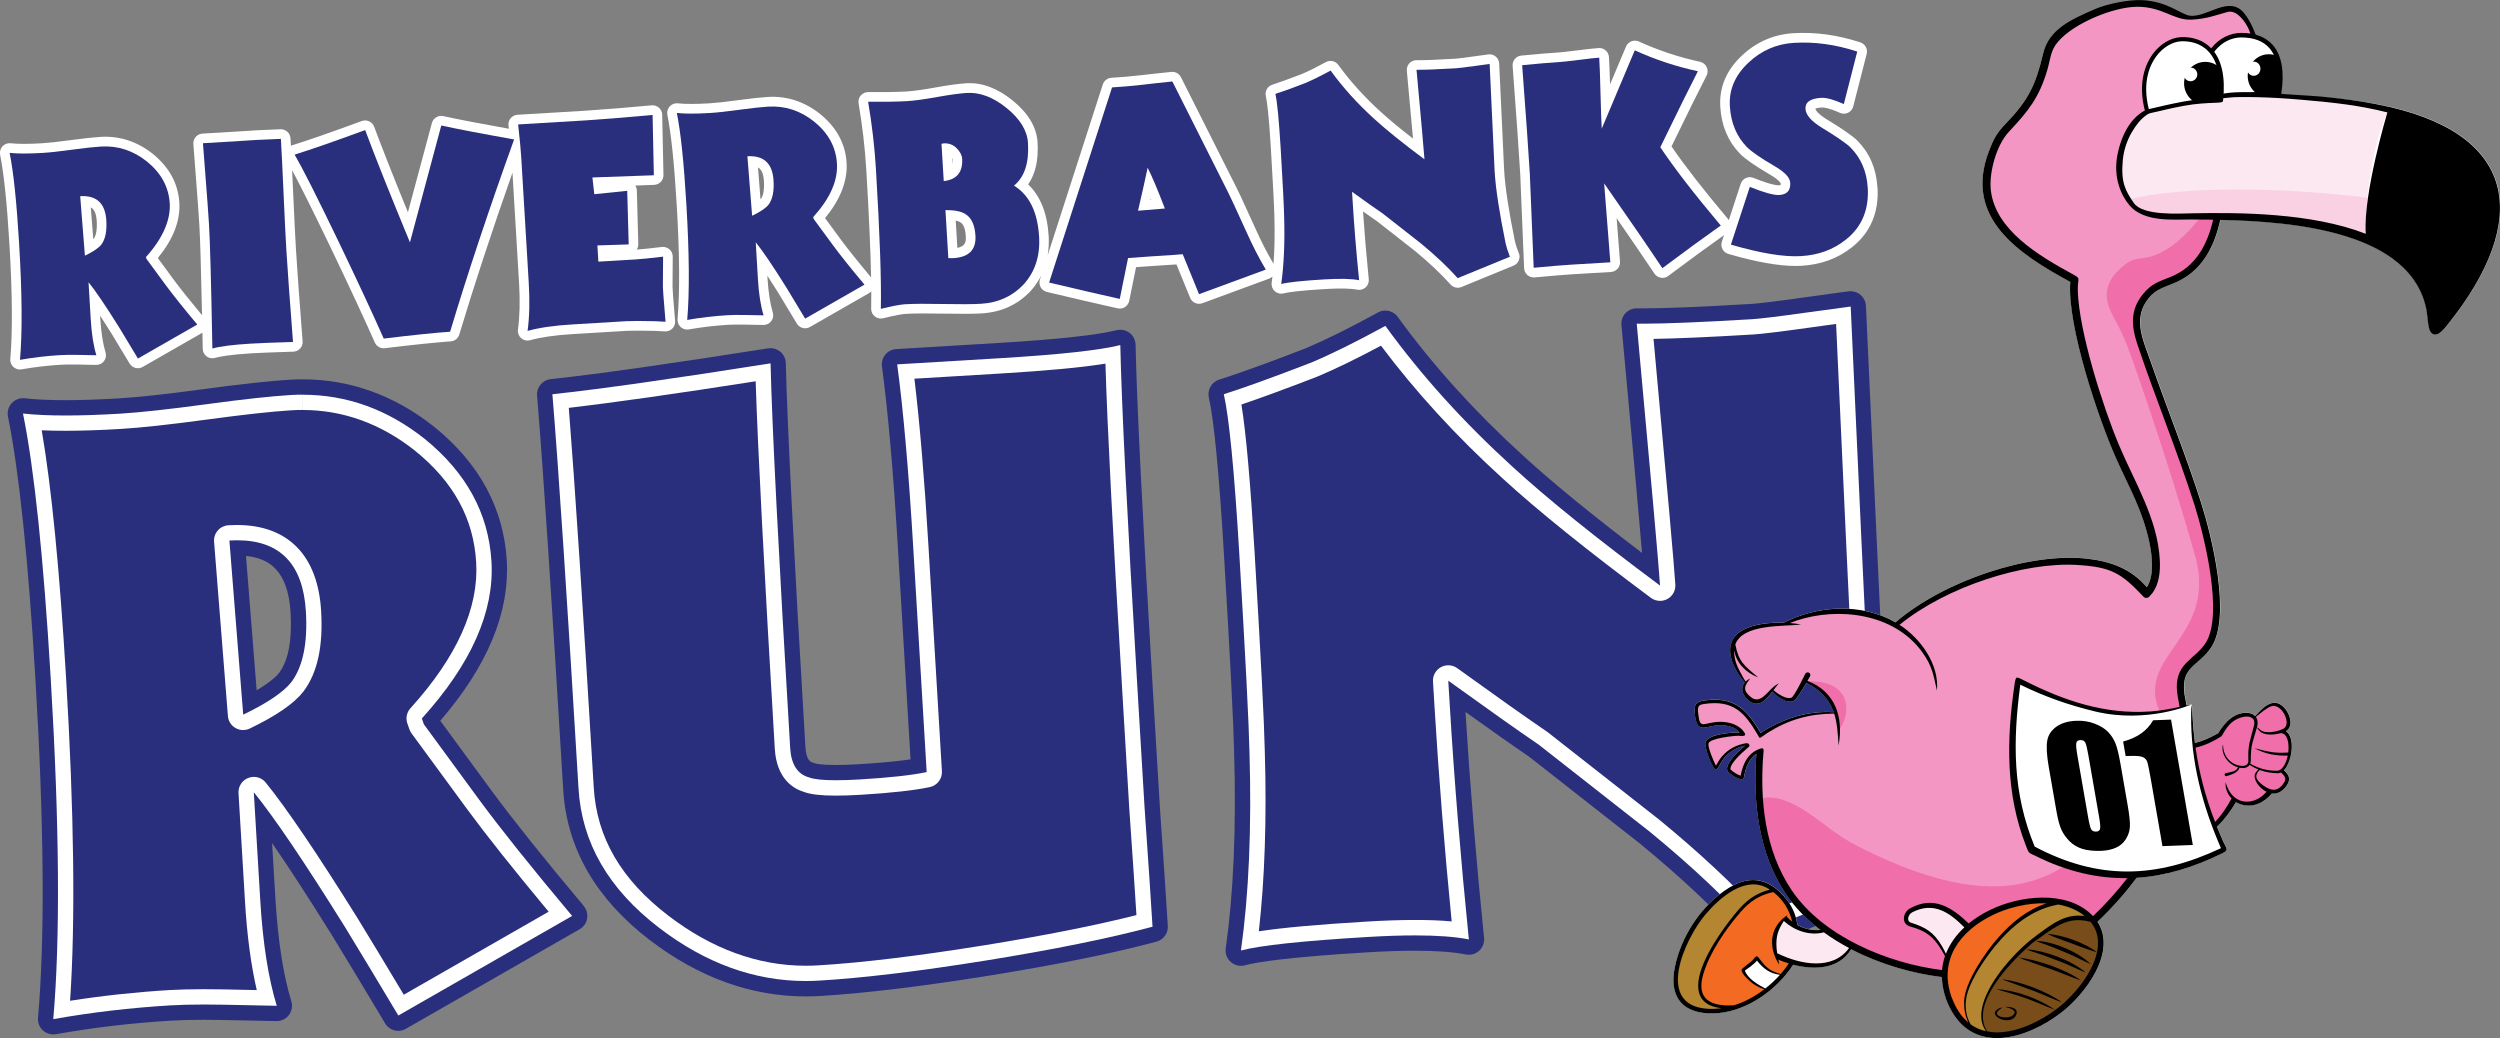 <?xml version="1.0" encoding="UTF-8"?><svg id="a" xmlns="http://www.w3.org/2000/svg" xmlns:xlink="http://www.w3.org/1999/xlink" viewBox="0 0 647.77 268.97"><rect x="0" y="0" width="647.77" height="268.97" fill="#808080" stroke="none"/><defs><clipPath id="b"><path d="M590.4,24.23c-.04.25-4.85,0-10.08,0s-8.6.93-8.62.85c-2.68-11.58,3.79-15.97,9.02-15.97s11.57,2.52,9.68,15.12Z" style="fill:none;"/></clipPath><clipPath id="c"><path d="M575.53,25.93c-.03.25-4.25.3-9.67.93s-9.46,2.13-9.48,2.05c-3.2-11.57,3.49-18.52,8.77-18.75s11.74,2.98,10.38,15.77Z" style="fill:none;"/></clipPath></defs><path d="M151.28,234.77c-10.34-12.33-18.37-22.37-23.87-29.84l-13.33-18.18c12.23-14.17,18.03-28.13,17.23-41.53-.81-13.53-7.13-25.18-18.78-34.61-10.31-8.18-21.78-12.32-34.12-12.32h0c-1.12,0-2.27.03-3.41.1-5.12.31-12.62,1.13-22.28,2.44-9.46,1.28-16.83,2.09-21.9,2.39-5.18.31-9.84.47-13.85.47s-7.67-.16-10.57-.49c-.15-.02-.29-.02-.44-.02-1.11,0-2.17.46-2.93,1.29-.86.94-1.21,2.22-.96,3.47,2.86,14.11,5.26,37,7.11,68.04,2.25,37.61,2.48,67.13.67,87.74-.11,1.23.36,2.44,1.27,3.27.74.67,1.7,1.04,2.68,1.04.23,0,.46-.02.69-.06,9.73-1.73,19.79-2.91,29.92-3.52,2.32-.14,5.16-.21,8.44-.21,1.59,0,3.31.02,5.11.05,7.02.16,11.67.24,13.68.28.02,0,.04,0,.06,0,1.25,0,2.42-.59,3.17-1.58.76-1.01.99-2.33.62-3.54-2.09-6.85-3.47-15.71-4.11-26.34l-.88-14.67c4.26,6.18,9.39,14.08,15.36,23.64,3.99,6.52,8.55,14.08,13.92,23.08.74,1.24,2.06,1.94,3.41,1.94.67,0,1.35-.17,1.97-.53l45.03-25.8c1.02-.58,1.73-1.59,1.93-2.75s-.11-2.35-.87-3.25ZM72.35,174.32c-.81,1.03-2.47,2.54-5.85,4.53l-2.76-34.79c5.41.51,10.87,3.23,11.55,14.62.43,7.16-.56,12.42-2.94,15.63Z" style="fill:#292f7c;"/><path d="M300.51,208.72l-1.44-24.01-.42-7.1c-2.65-44.23-4.09-73.11-4.41-88.29-.03-1.21-.6-2.34-1.56-3.07-.7-.53-1.55-.81-2.41-.81-.32,0-.65.04-.97.12-5.12,1.28-15.39,2.39-30.54,3.3l-12.82.77-13.72.82c-1.1.07-2.13.59-2.83,1.44-.7.85-1.02,1.96-.87,3.05,1.57,11.71,2.96,27.52,4.13,47l3.28,54.82c-3.43.5-7.9.92-13.34,1.25-2.29.14-4.32.21-6.04.21-4.1,0-5.33-.4-5.53-.48-.12-.05-.24-.09-.36-.12-.53-.15-1.76-.5-1.97-4.05-3-50.08-4.7-83.56-5.08-99.49-.03-1.14-.55-2.22-1.43-2.95-.72-.6-1.62-.92-2.54-.92-.21,0-.41.02-.62.05-25.11,3.97-44.06,6.66-56.33,7.98-2.14.23-3.71,2.13-3.53,4.27,1.58,18.99,3.85,53.34,6.77,102.08.91,15.18,8.45,28.3,22.42,38.98,12.67,9.7,26.27,14.61,40.44,14.61,1.24,0,2.5-.04,3.75-.11,11.48-.69,26.17-2.46,43.66-5.26,17.61-2.84,32.23-5.81,43.46-8.82,1.82-.49,3.05-2.19,2.93-4.07-.33-5.54-1.03-16.03-2.08-31.17Z" style="fill:#292f7c;"/><path d="M498.55,224.14c-1.47-3.76-2.5-6.96-3.06-9.52-4.7-22.98-7.48-41.18-8.25-54.09-.09-1.51-1.44-30.52-3.76-81.28-.05-1.06-.52-2.06-1.31-2.77-.73-.66-1.68-1.02-2.65-1.02-.08,0-.16,0-.24,0-.36.02-.97.1-8.09,1.09l-3.69.51c-8.89,1.25-12.41,1.61-13.79,1.69-12.75.76-22.1,1.15-27.8,1.15-.63,0-1.21,0-1.76-.01-.02,0-.05,0-.07,0-1.1,0-2.16.46-2.91,1.27-.77.83-1.15,1.94-1.04,3.06,2.67,28.89,4.43,48.43,5.34,59.05-12.89-9.79-23.24-18.25-30.82-25.2-12.52-11.39-23.44-23.48-32.48-35.96-.77-1.06-1.98-1.64-3.22-1.64-.65,0-1.3.16-1.9.49-7.38,4.04-13.71,7.17-18.82,9.32-9.74,3.76-17.26,6.48-22.33,8.08-1.97.62-3.13,2.65-2.68,4.67,1.34,5.88,2.65,19.5,3.91,40.5,1.63,27.18,2.49,44,2.64,51.42.58,19.38-.15,36.46-2.17,50.79-.19,1.32.3,2.64,1.3,3.52.73.65,1.67,1,2.63,1,.34,0,.69-.04,1.03-.14,3.2-.86,11.36-2.14,32.02-3.38,4.46-.27,8.53-.4,12.07-.4,5.52,0,9.95.33,13.15.97.26.05.52.08.78.08.98,0,1.93-.36,2.67-1.03.93-.85,1.41-2.09,1.28-3.34-2.05-20.21-3.67-39.89-4.81-58.54,7.02,5.03,12.5,8.88,16.63,11.7,5.13,4.02,10.27,8.06,15.44,12.11l13.29,10.42c10.71,8.8,19.89,17.47,27.29,25.76.77.86,1.85,1.33,2.96,1.33.51,0,1.02-.1,1.51-.3,18.73-7.7,31.87-13.1,39.52-16.21,2.01-.82,2.99-3.1,2.2-5.12Z" style="fill:#292f7c;"/><path d="M78.4,102.26v3.97c10.51,0,20.32,3.56,29.13,10.55,9.99,8.08,15.17,17.54,15.85,28.92.71,11.84-5.02,24.56-17.02,37.8-.98,1.08-1.29,2.6-.8,3.98l.53,1.51c.13.37.31.72.54,1.03l14.39,19.62c5.04,6.85,12.14,15.78,21.14,26.59l-37.54,21.51c-4.53-7.58-8.47-14.1-12-19.87-10.46-16.76-18.46-28.57-23.78-35.11-.77-.95-1.91-1.46-3.08-1.46-.48,0-.97.09-1.44.27-1.61.63-2.62,2.22-2.52,3.93l1.68,28.08c.52,8.77,1.55,16.46,3.05,22.96-2.24-.04-5.05-.1-8.41-.18-1.85-.03-3.61-.05-5.25-.05-3.44,0-6.43.08-8.91.22-8.7.52-17.35,1.45-25.8,2.78,1.4-20.64,1.05-48.79-1.05-83.81-1.67-27.93-3.79-49.41-6.3-64.01,1.91.09,3.97.13,6.16.13,4.17,0,8.99-.16,14.32-.48,5.26-.31,12.83-1.14,22.49-2.45,9.46-1.28,16.76-2.08,21.68-2.38.98-.06,1.97-.09,2.93-.09v-3.97M63.02,189.15c.59,0,1.18-.13,1.72-.39,6.9-3.33,11.44-6.46,13.88-9.58.02-.02.04-.05.05-.07,3.6-4.82,5.09-11.66,4.53-20.89-.86-14.31-8.6-22.19-21.81-22.19-.71,0-1.45.02-2.2.07-1.06.06-2.06.55-2.76,1.36-.7.8-1.05,1.86-.96,2.92l3.58,45.13c.1,1.31.84,2.48,1.98,3.13.61.35,1.29.53,1.98.53M78.4,102.26c-1.05,0-2.11.03-3.17.1-4.97.3-12.29,1.09-21.98,2.41-9.68,1.31-17.08,2.11-22.19,2.42-5.26.31-9.95.47-14.09.47s-7.94-.17-11.01-.51c2.91,14.34,5.31,37.21,7.18,68.59,2.27,37.97,2.49,67.42.66,88.33,9.87-1.75,20-2.95,30.38-3.57,2.38-.14,5.27-.22,8.68-.22,1.61,0,3.34.02,5.18.05,7.2.16,11.76.25,13.67.28-2.19-7.2-3.62-16.28-4.27-27.26l-1.68-28.08c5.24,6.44,13.07,18.01,23.49,34.71,4.24,6.93,8.89,14.66,13.96,23.15l45.03-25.8c-10.43-12.44-18.44-22.45-24.03-30.04l-14.38-19.61-.53-1.51c12.8-14.13,18.82-27.69,18.04-40.7-.74-12.42-6.52-23.02-17.31-31.76-9.6-7.62-20.14-11.43-31.62-11.43h0ZM63.02,185.18l-3.58-45.13c.67-.04,1.33-.06,1.97-.06,11.16,0,17.11,6.15,17.85,18.45.49,8.19-.77,14.29-3.75,18.28-2.05,2.61-6.21,5.42-12.48,8.45h0Z" style="fill:#fff;"/><path d="M286.43,94.21c.48,16.2,1.9,43.75,4.3,83.87l.29,4.91,1.57,26.28c.87,12.54,1.5,21.87,1.87,27.84-10.52,2.66-23.8,5.3-39.53,7.84-17.23,2.77-31.66,4.51-42.88,5.18-1.09.07-2.19.1-3.27.1-12.38,0-24.36-4.37-35.61-12.98-12.22-9.35-18.54-20.19-19.32-33.15-2.73-45.68-4.91-78.75-6.47-98.42,11.54-1.35,27.79-3.66,48.42-6.89.55,17.4,2.22,49.39,4.96,95.25.47,7.81,4.86,10.34,7.56,11.16,1.78.65,4.4.95,8.23.95,1.87,0,4.06-.07,6.51-.22,7.82-.47,13.83-1.14,17.86-1.99,1.92-.41,3.26-2.16,3.14-4.12l-3.49-58.35c-1.04-17.43-2.27-31.98-3.64-43.35l9.48-.57,12.82-.77c12.13-.73,21.1-1.57,27.19-2.56M290.28,89.41c-5.35,1.34-15.78,2.48-31.27,3.41-13.74.82-22.6,1.35-26.54,1.59,1.58,11.78,2.97,27.55,4.15,47.29l3.49,58.35c-3.78.8-9.53,1.45-17.28,1.91-2.39.14-4.48.21-6.27.21-3.37,0-5.7-.25-6.97-.75-2.98-.84-4.6-3.4-4.85-7.63-3.02-50.46-4.71-83.66-5.08-99.64-25.3,4-44.14,6.67-56.53,8,1.57,18.98,3.84,53.05,6.77,102.17.84,14.05,7.79,26.06,20.87,36.07,12.02,9.2,24.69,13.8,38.02,13.8,1.17,0,2.34-.04,3.51-.11,11.41-.68,25.83-2.42,43.27-5.22,17.44-2.82,31.79-5.72,43.06-8.74-.33-5.57-1.02-15.94-2.08-31.13-.81-13.6-1.44-23.99-1.86-31.15-2.62-43.71-4.09-73.2-4.41-88.44h0Z" style="fill:#fff;"/><path d="M475.75,83.94c2.22,48.61,3.48,75.53,3.57,77.06.79,13.29,3.62,31.87,8.4,55.23,0,.02,0,.04.01.06.45,2.06,1.15,4.42,2.07,7.06-7.48,3.05-18.6,7.62-33.41,13.71-7.32-7.96-16.16-16.21-26.32-24.55-.02-.02-.05-.04-.07-.06l-13.28-10.42c-5.22-4.09-10.41-8.16-15.58-12.22-.07-.05-.14-.11-.21-.16-5.33-3.63-12.96-9.03-23.35-16.52-.69-.5-1.5-.75-2.32-.75-.66,0-1.31.16-1.91.49-1.34.74-2.14,2.18-2.05,3.71l.37,6.14c1.07,17.86,2.57,36.69,4.47,56.03-2.74-.26-5.88-.38-9.48-.38-3.7,0-7.92.14-12.55.42-12.58.75-21.81,1.58-27.94,2.52,1.54-13.56,2.06-29.2,1.55-46.55-.15-7.52-1.02-24.45-2.65-51.73-1.1-18.3-2.22-30.89-3.41-38.22,4.98-1.68,11.52-4.08,19.5-7.16.03-.01.07-.03.1-.04,4.64-1.94,10.2-4.64,16.56-8.04,8.94,11.92,19.51,23.47,31.47,34.35,9.11,8.36,22.06,18.78,38.47,30.99.7.52,1.53.78,2.37.78.65,0,1.3-.16,1.89-.48,1.36-.73,2.17-2.19,2.07-3.73-.27-4.51-2.12-25.35-5.65-63.67,5.92-.09,14.56-.47,25.75-1.14,2.22-.13,7.07-.72,14.4-1.75l3.71-.51c1.27-.18,2.44-.34,3.46-.48M479.51,79.43c-.29.02-4.12.55-11.47,1.56-7.35,1.03-12.05,1.6-14.09,1.72-12.89.77-22.23,1.16-28.04,1.16-.65,0-1.26,0-1.82-.01,3.74,40.57,5.76,63.19,6.04,67.87-16.43-12.22-29.16-22.47-38.16-30.73-12.73-11.58-23.73-23.75-33.01-36.56-7.53,4.12-13.95,7.3-19.24,9.52-9.89,3.82-17.43,6.54-22.62,8.18,1.38,6.08,2.72,19.79,4,41.14,1.61,26.92,2.49,44.1,2.65,51.58.58,19.63-.15,36.77-2.21,51.42,4.91-1.31,15.85-2.49,32.81-3.5,4.56-.27,8.67-.41,12.31-.41,5.81,0,10.46.35,13.93,1.04-2.14-21.15-3.8-41.46-4.96-60.9l-.37-6.14c10.12,7.29,17.93,12.83,23.44,16.58,9.55,7.49,19.17,15.03,28.87,22.64,10.96,9,20.21,17.74,27.77,26.21,18.76-7.71,31.93-13.12,39.53-16.21-1.57-4.01-2.65-7.4-3.25-10.14-4.77-23.31-7.55-41.54-8.33-54.68-.09-1.46-1.35-28.58-3.76-81.33h0Z" style="fill:#fff;"/><path d="M174.38,76.33l-.12-2.02.05-7.82c0-.72-.3-1.41-.84-1.88s-1.26-.71-1.97-.62c-2.76.34-4.95.57-6.51.68.26-.41.41-.9.4-1.42l-.38-13.89c-.01-.46-.15-.9-.4-1.28l4.89-.18c1.37-.05,2.44-1.19,2.41-2.55l-.33-15.63c-.01-.7-.32-1.35-.84-1.81-.52-.46-1.21-.68-1.9-.62-5.62.53-11.42,1.01-17.21,1.4l-17.54,1.05c-.68.04-1.32.36-1.76.88-.44.52-.65,1.21-.57,1.89.03.29.06.57.09.85-7.39-1.32-13.12-2.42-16.99-3.27-1.31-.29-2.6.5-2.95,1.79-2.51,9.3-4.58,17.01-6.21,23.12-3.8-9.29-6.73-16.73-8.75-22.16-.48-1.29-1.91-1.95-3.21-1.48-7.98,2.94-14.09,5.06-18.15,6.32-.07.02-.14.06-.21.09-.04-.69-.07-1.34-.11-1.93-.08-1.36-1.23-2.38-2.59-2.35-4.86.19-8.39.37-10.44.54l-9.79.59c-.66.04-1.28.34-1.72.84s-.67,1.15-.63,1.81c.06.95.41,5.52.7,9.19.42,5.31.71,9.33.86,11.94.2,3.42.44,11.24.69,23.27-3.19-3.82-5.69-6.96-7.43-9.32l-4.03-5.49c3.98-4.84,5.85-9.65,5.58-14.31-.3-4.96-2.6-9.21-6.86-12.67-4.06-3.22-8.64-4.72-13.6-4.41-1.78.11-4.37.39-7.7.84-3.22.44-5.71.71-7.4.81-3.52.21-6.26.21-8.15,0-.8-.09-1.58.21-2.12.8-.54.59-.76,1.4-.61,2.18.97,4.77,1.78,12.54,2.41,23.1.77,12.8.84,22.83.23,29.82-.07.77.23,1.54.8,2.06.46.42,1.07.66,1.69.66.15,0,.29-.01.44-.04,3.28-.58,6.68-.98,10.1-1.19,1.16-.07,2.69-.08,4.53-.05,2.47.06,4.03.08,4.69.09.83.02,1.56-.36,2.04-1,.48-.64.63-1.47.39-2.23-.69-2.25-1.14-5.19-1.36-8.74l-.05-.8c.88,1.36,1.84,2.87,2.88,4.52,1.44,2.36,3.03,5,4.76,7.89.7,1.17,2.21,1.57,3.39.89l15.39-8.82s.06-.04.09-.06c.03,1.35.05,2.74.08,4.18.01.78.39,1.51,1.02,1.97.43.32.95.48,1.48.48.24,0,.48-.03.71-.1,1.19-.35,3.78-.84,9.37-1.18,2.26-.13,5.92-.28,10.88-.43.68-.02,1.33-.32,1.79-.83.46-.51.69-1.18.63-1.86-.85-10.96-1.44-19.01-1.73-23.93-.19-3.24-.43-8.06-.71-14.33-.1-2.22-.19-4.24-.28-6.08,2.15,4.01,5.37,10.48,9.64,19.33,4.87,10.15,8.84,18.67,11.8,25.33.4.91,1.31,1.49,2.28,1.49.1,0,.2,0,.3-.02,7.35-.89,13.09-1.48,17.08-1.77,1.04-.07,1.92-.78,2.22-1.77,3.8-12.65,8.43-26.73,13.78-41.93l1.71,28.63c.27,4.57.18,8.62-.29,12.02-.11.83.2,1.67.83,2.22.46.4,1.05.62,1.64.62.22,0,.45-.03.67-.09,2.82-.78,6.56-1.32,11.12-1.59l14.02-.84c1.11-.07,3.52-.06,7.1.01l2.72.14c.73.04,1.42-.24,1.92-.76.5-.52.76-1.23.7-1.94l-.56-6.84ZM24.3,61.83s-.07.09-.13.15l-.65-8.26c.89.51,1.42,1.56,1.54,3.55.16,2.71-.34,4-.75,4.56Z" style="fill:#fff;"/><path d="M393.53,65.62c-.48-1.23-.82-2.27-.99-3.06-1.6-7.81-2.54-13.98-2.8-18.34-.03-.49-.48-10.18-1.29-27.76-.03-.67-.33-1.3-.82-1.74-.5-.45-1.15-.68-1.82-.64-.16,0-.18.01-2.69.36l-1.43.2c-3.16.44-4.25.55-4.62.57-4.81.29-8.19.42-10.01.38-.71,0-1.39.28-1.88.8-.48.52-.72,1.22-.66,1.93.73,7.88,1.26,13.71,1.6,17.59-3.44-2.66-6.25-5-8.41-6.98-4.22-3.83-7.9-7.91-10.94-12.11-.74-1.02-2.12-1.33-3.23-.73-2.49,1.36-4.62,2.42-6.28,3.11-3.33,1.28-5.88,2.21-7.58,2.74-1.24.39-1.98,1.67-1.69,2.94.3,1.34.78,4.8,1.31,13.66.55,9.15.85,15.05.9,17.55.13,4.47.06,8.57-.22,12.26-1.58-2.63-3.24-5.88-4.94-9.69-3.61-7.95-4.38-9.53-4.62-9.97l-14.43-28.7c-.47-.93-1.46-1.47-2.49-1.36-3.31.34-5.94.62-7.58.83-2.69.31-5.37.54-7.95.7-1.03.06-1.91.75-2.23,1.73l-14.28,44.27c.26-1.58.36-3.23.26-4.98-.35-5.9-2.14-10.39-5.32-13.4,1.89-2.69,2.71-6.34,2.44-10.89-.23-3.91-2.4-7.55-6.43-10.83-3.97-3.22-8.02-4.74-12.04-4.49-1.9.11-4.52.47-8.02,1.1-3.2.58-5.7.92-7.43,1.03-2.4.14-5.76.19-9.97.16h-.02c-.73,0-1.43.32-1.9.88-.48.56-.69,1.31-.56,2.04.99,5.85,1.66,11.62,1.99,17.14.69,11.6,1.11,20.95,1.25,27.96-3.41-4.08-6.08-7.41-7.9-9.88l-4.03-5.49c3.98-4.84,5.85-9.65,5.58-14.31-.3-4.96-2.6-9.21-6.86-12.67-4.06-3.22-8.64-4.72-13.6-4.41-1.78.11-4.37.39-7.7.84-3.22.44-5.71.71-7.4.81-3.52.21-6.26.21-8.15,0-.8-.09-1.58.21-2.12.8-.54.59-.76,1.4-.61,2.18.97,4.77,1.78,12.54,2.41,23.1.77,12.8.84,22.83.23,29.82-.07.77.23,1.54.8,2.06.46.42,1.07.66,1.69.66.15,0,.29-.01.44-.04,3.28-.58,6.68-.98,10.1-1.19,1.16-.07,2.69-.08,4.53-.05,2.47.06,4.03.08,4.69.09h.04c.79,0,1.53-.37,2-1,.48-.64.63-1.47.39-2.23-.69-2.25-1.14-5.19-1.36-8.74l-.05-.8c.88,1.36,1.84,2.87,2.88,4.52,1.44,2.36,3.03,5,4.76,7.89.7,1.17,2.21,1.57,3.39.89l15.39-8.82c.19-.11.36-.25.51-.4,0,1.66,0,3.15-.03,4.46-.02.78.33,1.52.94,2.01.45.36,1,.55,1.56.55.2,0,.4-.02.6-.07,3.43-.85,5.08-1.09,5.87-1.14,2.18-.13,5.42-.15,9.65-.06,4.51.09,7.78.07,9.98-.06,5.08-.3,9.34-2.23,12.68-5.76,1.13-1.24,2.04-2.59,2.77-4.03l-.33,1.03c-.21.66-.14,1.39.2,1.99s.92,1.04,1.6,1.21c7.23,1.72,13.23,3.11,18.35,4.25.18.04.36.06.54.06.48,0,.95-.14,1.36-.4.56-.37.96-.94,1.09-1.6l1.77-8.73c2.06-.15,3.52-.25,4.37-.31,2.62-.16,4.64-.29,6.1-.4l3.54,8.65c.51,1.25,1.91,1.87,3.18,1.4l17.3-6.37c.32-.12.6-.31.85-.54-.06.54-.13,1.07-.2,1.59-.12.83.19,1.67.82,2.22.46.41,1.05.63,1.66.63.22,0,.43-.03.65-.08,1.04-.28,3.75-.7,10.72-1.12,3.81-.23,6.61-.17,8.33.17.78.16,1.58-.07,2.17-.6.59-.53.89-1.31.81-2.1-.61-6.03-1.11-11.92-1.49-17.57,1.48,1.05,2.71,1.91,3.71,2.59l9.76,7.65c3.62,2.98,6.72,5.9,9.21,8.69.71.79,1.83,1.05,2.82.65,6.41-2.63,10.91-4.48,13.5-5.54,1.27-.52,1.88-1.95,1.39-3.23ZM197.18,51.49s-.07.09-.13.15l-.65-8.26c.89.51,1.42,1.56,1.54,3.55.16,2.71-.34,4-.75,4.56ZM248.84,57.6c.82.5,1.29,1.71,1.4,3.58.08,1.41-.04,2.62-2.18,3.05l-.42-7.07c.67.14,1.01.32,1.2.44ZM246.67,40.89c.08.15.12.29.13.41.03.47.02.88-.03,1.22l-.1-1.63ZM298.28,51.81l-.2.02c.03-.11.05-.22.08-.33.04.1.08.21.13.32Z" style="fill:#fff;"/><path d="M486.45,48.48c-.29-4.8-2.03-8.85-5.21-12.06-1.28-1.24-3.81-3-7.96-5.52-2.34-1.45-2.82-2.39-2.92-2.74.22-.1.7-.25,1.67-.31.42-.03,1.72.06,4.72,1.39.67.3,1.44.29,2.11-.03.66-.32,1.15-.92,1.33-1.63l3.48-13.6c.33-1.28-.39-2.58-1.64-3-5.85-1.92-11.67-2.72-17.32-2.38-5.07.3-9.54,2.23-13.29,5.73-4.07,3.79-5.99,8.27-5.68,13.33.29,4.89,2.01,8.99,5.12,12.19,1.4,1.4,3.92,3.16,7.74,5.38,2.49,1.44,2.77,2.26,2.78,2.26h0c.01.23,0,.38-.01.46-.08.02-.23.06-.46.07-.37.02-1.91-.05-6.57-1.93-.64-.26-1.36-.24-1.99.05-.63.29-1.1.83-1.32,1.49l-3.08,9.41c-.05-.08-.1-.16-.16-.23-6.32-7.51-11.26-13.85-14.69-18.87,4.19-8.62,7.16-14.62,9.08-18.34.36-.69.37-1.51.04-2.21-.33-.7-.97-1.21-1.73-1.38-5.44-1.17-10.77-2.94-15.84-5.25-.61-.28-1.32-.3-1.95-.05-.63.25-1.13.74-1.39,1.36l-4.14,9.81c-.08-3-.17-5.33-.28-7.09-.04-.66-.34-1.28-.84-1.72-.5-.44-1.15-.66-1.81-.62-.98.06-2.7.25-5.44.59-3.08.4-4.51.53-5.17.57-2.31.14-5.4.4-9.45.79-1.35.13-2.35,1.32-2.25,2.68.99,13.18,1.64,22.33,1.97,27.94l1.01,24.47c.03.68.34,1.33.85,1.78.52.45,1.19.67,1.88.61,4.41-.41,7.68-.68,9.72-.81l10.05-.6c.67-.04,1.29-.35,1.74-.85.44-.51.66-1.17.61-1.84l-.88-11.25c4.07,5.89,7.35,10.7,9.79,14.35.38.57.98.96,1.66,1.08.14.02.28.04.42.04.54,0,1.06-.17,1.5-.5,5.52-4.13,10.37-7.68,14.45-10.57l-.55,1.69c-.21.64-.15,1.35.17,1.95s.86,1.04,1.52,1.23c7.23,2.09,12.95,3.11,17.42,3.11.55,0,1.08-.01,1.58-.05,5-.3,9.36-1.9,12.95-4.75,4.83-3.78,7.09-9.04,6.69-15.63Z" style="fill:#fff;"/><path d="M51.13,84.08l-15.39,8.82c-1.73-2.9-3.32-5.54-4.77-7.91-3.56-5.71-6.24-9.66-8.03-11.86l.57,9.6c.22,3.75.71,6.86,1.46,9.32-.65,0-2.21-.04-4.67-.09-1.96-.04-3.54-.01-4.74.06-3.55.21-7.01.62-10.38,1.22.63-7.15.55-17.21-.23-30.19-.64-10.73-1.46-18.54-2.46-23.44,2.07.23,4.93.23,8.58.01,1.75-.1,4.28-.38,7.59-.83s5.81-.72,7.51-.82c4.35-.26,8.31,1.03,11.89,3.87,3.69,2.99,5.66,6.61,5.92,10.86s-1.79,9.08-6.17,13.91l.18.52,4.92,6.7c1.91,2.59,4.65,6.02,8.21,10.27ZM27.55,57.12c-.27-4.45-2.53-6.54-6.77-6.29l1.22,15.42c2.15-1.03,3.57-2,4.27-2.89,1.02-1.37,1.45-3.45,1.28-6.25Z" style="fill:#292f7c;"/><path d="M72.78,35.99c.19,3.15.42,7.91.7,14.29.28,6.38.52,11.17.71,14.36.29,4.84.87,12.84,1.73,23.97-5.06.15-8.71.29-10.96.43-4.7.28-8.01.71-9.93,1.27-.32-17.19-.61-27.88-.87-32.07-.16-2.6-.44-6.6-.87-11.99-.42-5.39-.65-8.44-.7-9.14l9.79-.59c2.04-.17,5.5-.35,10.39-.54Z" style="fill:#292f7c;"/><path d="M133.21,36.13c-6.58,18.3-12.11,34.91-16.58,49.82-4.05.29-9.78.88-17.2,1.78-3.01-6.79-6.96-15.26-11.83-25.4-5.5-11.41-9.25-18.83-11.26-22.27,4.04-1.25,10.13-3.36,18.28-6.36,2.51,6.77,6.38,16.47,11.6,29.1,1.8-6.78,4.51-16.87,8.12-30.28,4.12.9,10.41,2.11,18.88,3.61Z" style="fill:#292f7c;"/><path d="M171.81,66.48l-.05,7.9.13,2.1.56,6.89-2.72-.14c-3.72-.08-6.17-.08-7.37-.01l-14.02.84c-4.75.28-8.63.84-11.64,1.68.49-3.59.59-7.76.3-12.51l-1.95-32.61c-.1-1.7-.37-4.5-.8-8.38l17.54-1.05c5.79-.4,11.56-.86,17.3-1.41l.33,15.63-15.92.57.49,4.34,8.53-.88.38,13.89-8.11.26.25,4.2.75-.04,4.38-.26,4.39-.26c1.6-.1,4.02-.34,7.25-.73Z" style="fill:#292f7c;"/><path d="M224.01,73.74l-15.39,8.82c-1.73-2.9-3.32-5.54-4.77-7.91-3.56-5.71-6.24-9.66-8.03-11.86l.57,9.6c.22,3.75.71,6.86,1.46,9.32-.65,0-2.21-.04-4.67-.09-1.96-.04-3.54-.01-4.74.06-3.55.21-7.01.62-10.38,1.22.63-7.15.55-17.21-.23-30.19-.64-10.73-1.46-18.54-2.46-23.44,2.07.23,4.93.23,8.58.01,1.75-.1,4.28-.38,7.59-.83s5.81-.72,7.51-.82c4.35-.26,8.31,1.03,11.89,3.87,3.69,2.99,5.66,6.61,5.92,10.86.27,4.45-1.79,9.08-6.17,13.91l.18.52,4.92,6.7c1.91,2.59,4.65,6.02,8.21,10.27ZM200.43,46.78c-.27-4.45-2.53-6.54-6.77-6.29l1.22,15.42c2.15-1.03,3.57-2,4.27-2.89,1.02-1.37,1.45-3.45,1.28-6.25Z" style="fill:#292f7c;"/><path d="M269.24,61.33c.3,5-1.06,9.14-4.07,12.43-2.88,3.03-6.54,4.68-10.99,4.95-2.15.13-5.41.15-9.78.06-4.37-.09-7.65-.07-9.85.06-1.3.08-3.41.48-6.32,1.2.17-7.13-.25-19.22-1.27-36.26-.34-5.65-1.01-11.45-2.02-17.41,4.32.04,7.7-.01,10.15-.16,1.8-.11,4.37-.46,7.72-1.06,3.35-.6,5.92-.95,7.72-1.06,3.4-.2,6.84,1.11,10.32,3.93,3.48,2.83,5.32,5.84,5.51,9.04.31,5.15-.9,8.83-3.63,11.05,3.96,2.42,6.13,6.83,6.51,13.23ZM249.3,41.15c-.06-.95-.54-1.87-1.45-2.77-.91-.9-2.02-1.31-3.33-1.23-.09,0-.29.05-.57.11l.58,9.67c3.39-.4,4.98-2.33,4.77-5.78ZM252.74,61.03c-.16-2.75-1.03-4.6-2.59-5.56-1.05-.69-2.77-1.04-5.18-1.04l.03.45.72,12c.5.02.94.02,1.34,0,4.01-.24,5.9-2.18,5.69-5.83Z" style="fill:#292f7c;"/><path d="M327.98,69.85l-17.3,6.37-4.23-10.35c-1.3.13-3.92.31-7.87.54-1.1.07-3.2.22-6.29.45l-2.15,10.59c-5.14-1.14-11.24-2.56-18.31-4.24l16.31-50.56c2.6-.16,5.29-.39,8.08-.71,1.5-.19,4.01-.47,7.55-.83l14.43,28.7c.39.73,1.92,4.02,4.58,9.88,1.79,4.01,3.53,7.39,5.2,10.15ZM301.83,54.03c-1.9-4.95-3.39-8.47-4.47-10.56-.55,2.64-1.38,6.35-2.49,11.13l6.96-.57Z" style="fill:#292f7c;"/><path d="M391.21,66.53c-2.6,1.06-7.1,2.9-13.51,5.54-2.58-2.89-5.75-5.88-9.49-8.96-3.31-2.6-6.6-5.18-9.87-7.74-1.88-1.28-4.55-3.17-8.01-5.67l.13,2.1c.4,6.64.96,13.58,1.7,20.81-1.93-.39-4.92-.46-8.97-.22-5.8.35-9.53.75-11.21,1.2.7-5.01.95-10.86.75-17.57-.05-2.56-.35-8.43-.9-17.63-.44-7.3-.89-11.98-1.37-14.06,1.77-.56,4.35-1.49,7.73-2.8,1.81-.76,4-1.84,6.58-3.25,3.17,4.38,6.93,8.54,11.28,12.5,3.08,2.82,7.43,6.33,13.04,10.5-.1-1.6-.78-9.33-2.06-23.2,1.91.03,5.31-.1,10.21-.39.7-.04,2.31-.24,4.82-.59,2.51-.35,3.82-.53,3.92-.53.82,18.03,1.26,27.3,1.29,27.8.27,4.49,1.22,10.72,2.85,18.69.21.94.58,2.1,1.11,3.47Z" style="fill:#292f7c;"/><path d="M445.87,58.43c-4.19,2.96-9.23,6.64-15.14,11.06-3.47-5.21-8.5-12.53-15.08-21.97l1.6,20.45-10.05.6c-2.05.12-5.32.39-9.81.81l-1.01-24.47c-.34-5.7-1-15.04-1.98-28.02,3.89-.38,7.01-.65,9.36-.79,1-.06,2.78-.25,5.34-.58,2.56-.32,4.32-.52,5.27-.58.13,2.15.24,5.23.33,9.24.11,4.3.22,7.36.32,9.16l8.56-20.3c5.26,2.4,10.71,4.2,16.35,5.42-2.02,3.93-5.27,10.5-9.73,19.69,3.53,5.31,8.75,12.07,15.66,20.28Z" style="fill:#292f7c;"/><path d="M483.95,48.63c.34,5.75-1.57,10.25-5.74,13.51-3.21,2.55-7.06,3.96-11.56,4.22s-10.4-.73-18.16-2.97l4.9-14.97c3.7,1.49,6.25,2.19,7.65,2.1,2-.12,2.94-1.18,2.82-3.17-.08-1.35-1.42-2.77-4.02-4.28-3.58-2.09-5.99-3.75-7.22-4.98-2.67-2.75-4.14-6.27-4.4-10.57-.26-4.3,1.37-8.08,4.89-11.35,3.33-3.11,7.24-4.8,11.73-5.07,5.35-.32,10.81.43,16.39,2.26l-3.48,13.6c-2.58-1.15-4.54-1.69-5.89-1.61-2.8.17-4.15,1.13-4.04,2.87.09,1.55,1.47,3.15,4.13,4.8,3.9,2.37,6.41,4.1,7.53,5.19,2.72,2.75,4.21,6.22,4.46,10.42Z" style="fill:#292f7c;"/><path d="M615.93,27c-6.11-1.18-15.32-2.09-23.22-2.17.11-.27-29.19,15.18-39.22,8.38-5.71-3.87,5.66-31.87,5.12-31.72-4.72-1.11-9.48-.44-14.12.87-5.84,1.64-13.56,5.1-15.1,11.59-1.94,8.14-3.84,11.99-9.63,18.03-2.43,2.53-3.15,3.92-4.41,7.22-6.63,17.34,7.94,26.67,21.1,33.83-.89,11.29,7.39,35.73,11.94,45.88,3.36,7.5,6.8,13.29,8.55,21.6.72,3.39,1.33,8.56-.64,11.62-4.09-4.71-9.13-6.67-15.43-7.38-14.74-1.68-36.84,5.47-49.71,16.49-8.78-5.05-20.04-4.46-28.97.09-5.05-.15-11.46.82-13.3,4.55-1.73,3.5.71,8.03,3.18,10.95-.39.45-.63,1.02-.64,1.74-.03,1.61,2.74,5.21,5.48,3.12.64-.49,1.54-1.51,2.37-2.53.99,1.3,3.88,3.31,5.49,2.41.82-.46,2.24-2.83,3.26-4.61,1.19.55,2.33,1.21,3.57,2.32,1.8,1.61,2.88,3.37,3.54,5.25-6.72-.46-13.23,1.68-18.93,5.36-3.5-5.9-6.66-9.57-14.71-8.39-2.28.33-2.61,1.33-2.32,3.74.73,6.21,3.72,1.41,9.04,2.97,1.33.39,1.85.8,2.53,1.56-2.72.02-7.99.47-8.81,2.47-.44,1.07,1.81,7.37,2.76,7.14.41-.1,1.48-2.3,2.02-2.95,1.45-1.76,3.32-2.78,5.43-3.25-2.88,2.48-5.6,5.44-4.31,6.85.46.5,3.76,2.95,4.05,1.34.44-2.46,1.28-4.79,3.23-6.11-.98,12.46.49,25.74,7.61,36.34,2.37,3.54,5.46,6.65,8.99,9.34-2.05.21-4.11-.26-5.93-1.25-.44-2.38-1.09-4.37-2.78-6.55-4.15-5.34-9.19-6.75-15.04-3.1-7.07,4.41-12.38,12.51-14,20.63-1.37,6.88,1.31,11.52,8.68,11.87,5.34.25,10.68-1.88,15.09-5.23,0,0,0,0,0,0l.04-.04c1.83-1.39,3.5-2.99,4.94-4.72.7-.84,1.35-1.71,1.93-2.61,5.68,1.47,11.94,1.11,15.01-4.02,7.48,3.88,15.87,6.29,23.51,7.21.05,1.83.4,3.76,1.11,5.77,0,.02.01.03.02.05,0,0,0,.02.01.03.33.81.42,1.08.81,1.87,6.19,12.72,20.21,8.29,29.05,1.45,6.27-4.85,14.42-15.75,9.32-23.5l.3-.28c3.55-3.38,6.88-7.1,9.84-11.1,7.37-.48,14.74-2.66,22.24-6.37,1.81-.9,1.06-1.09.02-3.44-.51-1.15-.99-2.29-1.45-3.43,1.87-1.76,3.51-3.91,4.94-6.38.41.25.86.46,1.34.6,3.18.97,6.04-.52,7.97-2.84,1.16.14,2.38-.25,3.45-1.55,1.53-1.86,1.23-3.03-.31-4.48,2.09-2.21,3.02-8.38.51-10.11,1.98-1.21,1.09-4.23-.19-5.79-2.78-3.36-5.6-.58-7.77,1.9-.37-.41-.91-.7-1.61-.8-3.58-.51-6.33,2.39-7.96,5.21-2.08,1.18-4.04,2.06-6.06,2.55-.31-2.42-.53-4.9-.66-7.47-.1-1.84-.01-.68-.17-2.53-.46.09-.9.17-1.32.26-.14-.96-.32-1.91-.52-2.87-1.06-7.44,3.71-7.21,7.01-12.34,5.16-8.04.01-28.79-2.68-37.24-3.92-12.3-8.87-24.55-13.14-36.78-1.75-5-4.43-10.39-1.15-15.37,1.94-2.95,3.99-3.53,7.02-4.74,7.43-2.96,10.63-9.39,12.22-16.48,19.47.42,49.65,3.13,53.44,23.45.23,1.26.38,4.7,1.03,5.56,1.55,2.06,3.69-.95,4.56-2.04,21.54-26.94,18.4-49.82-18.41-56.92Z" style="fill:#fff;"/><path d="M449.01,260.64c-1.74.09-3.3-.02-4.59-.4-1.09-.32-1.98-.82-2.62-1.55-.64-.73-1.02-1.69-1.09-2.89-.05-.95.1-2.07.48-3.36.76-2.59,2.01-5.23,3.52-7.75,1.81-3.04,3.99-5.91,6.09-8.35,1.26-1.46,2.49-2.58,3.87-3.45,1.38-.87,2.91-1.47,4.76-1.91.05-.01.1,0,.14.04,1.32,1,2.36,2.15,3.17,3.45.82,1.3,1.41,2.74,1.82,4.3.02.08-.03.17-.11.19-.05.01-.1,0-.14-.03-.26-.2-.52-.41-.76-.62-.25-.22-.49-.45-.71-.69-.02-.02-.03-.04-.04-.06-.77.55-1.43,1.19-1.96,1.92-.63.86-1.08,1.85-1.34,2.97-.27,1.18-.23,2.46.05,3.71.25,1.11.68,2.19,1.23,3.12-.03-.19-.07-.38-.1-.57-.02-.08.04-.16.12-.18.03,0,.06,0,.09,0,.44.18.88.35,1.33.52.44.16.89.31,1.35.45.08.02.13.11.1.19,0,.01-.01.03-.02.04h0c-.32.48-.66.95-1.02,1.41-.36.46-.73.92-1.12,1.36-.04.05-.1.06-.16.05h0c-1.52-.47-2.44-.86-3.27-1.5-.82-.63-1.53-1.5-2.62-2.93-.14-.19-.31-.15-.47-.03-.19.14-.38.4-.55.61-.1.14-.2.26-.28.34-.21.2-.64.53-1.1.88-.75.57-1.59,1.21-1.63,1.4-.06.33.24.84.68,1.37.71.88,1.77,1.78,2.17,2.05.53.36,1.01.64,1.49.88.48.23.95.41,1.46.57.08.02.13.11.1.19,0,.03-.03.06-.05.08h0c-1.21.93-2.5,1.76-3.84,2.48-1.3.69-2.64,1.26-4.02,1.7-.01,0-.03,0-.04,0h0c-.08,0-.16,0-.23,0-.07,0-.11,0-.14,0h0ZM505.56,258.49c-1.63-4.61-1.26-8.72.49-12.21,1.98-3.95,5.71-7.12,10.26-9.33,2.02-.98,4.4-1.81,6.9-2.36,2.31-.5,4.72-.76,7.08-.68.08,0,.15.07.15.16,0,.07-.05.12-.11.14h0c-2.45.81-4.67,2.01-6.71,3.51-2.05,1.5-3.93,3.3-5.7,5.3-1.91,2.15-4.47,5.6-6.35,9.1-1.39,2.59-2.41,5.21-2.5,7.33-.04.9.03,1.89.23,2.86.18.9.46,1.78.85,2.57.04.08,0,.17-.07.2-.06.03-.12.02-.17-.02-.51-.42-.99-.9-1.45-1.44-.45-.53-.87-1.11-1.27-1.75-.35-.57-.63-1.1-.89-1.65-.26-.55-.49-1.1-.74-1.71,0,0,0,0,0-.01h0Z" style="fill:#f36a22; fill-rule:evenodd;"/><path d="M479.25,245.91c-1.9,2.63-4.63,3.8-7.61,4.02-3.7.27-7.8-.94-11.21-2.63-.05-.02-.08-.07-.08-.12-.03-.2-.07-.41-.09-.63-.03-.22-.05-.44-.07-.66-.12-1.65,0-2.88.33-3.98.33-1.1.87-2.06,1.57-3.17.05-.07.14-.09.21-.05,0,0,.02.01.02.02h0c1.42,1.29,3.15,2.28,5,2.8,1.72.49,3.52.56,5.24.1.05-.01.09,0,.13.02,1.01.74,2.06,1.44,3.13,2.11,1.1.69,2.23,1.33,3.38,1.95.07.04.1.13.06.21,0,0,0,.01-.01.02h0ZM472.69,241.64s.05.05.06.08l-.06-.08h0ZM472.69,241.64h0ZM479.25,245.91c-.04.06-.13.08-.2.04l.2-.04h0ZM504.08,247.36c-.16-.34-.32-.68-.49-1.01-.17-.33-.35-.66-.55-.98-1.04-1.76-2.07-2.95-3.3-3.85-1.24-.9-2.7-1.52-4.61-2.13-.36-.11-.59-.32-.72-.56-.09-.17-.13-.35-.13-.55,0-.19.03-.38.09-.57.17-.52.55-1.02.97-1.24,2.84-1.49,5.32-1.49,7.58-.62,2.24.86,4.25,2.58,6.18,4.51.06.06.06.16,0,.22h0c-1.07,1-2.03,2.08-2.83,3.24-.78,1.12-1.42,2.3-1.9,3.55-.03.08-.12.12-.2.09-.04-.02-.07-.05-.09-.09h0ZM618.71,29.42c-1.35,1.59-3.03,7.42-4.22,14.06-1.05,5.92-1.7,12.47-1.34,17.26,0,.08-.06.16-.14.16-.03,0-.05,0-.07-.01-7.05-2.75-15.28-4.12-23.19-4.79-7.92-.66-15.52-.62-21.33-.52-.39,0-.85.02-1.35.04-4.35.13-12.2.36-14.34-2.82-1.05-1.56-3.44-2.29-3.07-10,.36-7.71,4.79-13.11,4.79-13.12,5.59-5.77,17.9-4.67,28.72-4.64,0,0,7.46.04,8.2.09,3.21.22,12.28,1.35,15.98,1.87,3.7.52,7.53,1.22,11.28,2.16.08.02.13.1.11.19,0,.03-.02.05-.03.07h0Z" style="fill:#fce8f1; fill-rule:evenodd;"/><path d="M458.62,230.66c-2.45.66-4.23,1.63-5.78,2.93-1.56,1.3-2.91,2.95-4.47,4.97-1.89,2.45-4.67,6.4-6.45,10.32-1.22,2.68-1.98,5.35-1.68,7.5.23,1.62.98,2.71,2.03,3.45,1.05.74,2.4,1.11,3.8,1.27.08,0,.14.09.14.17,0,.07-.07.13-.14.14-.56.08-1.12.13-1.68.16-.55.03-1.1.03-1.66,0-1.89-.09-3.39-.48-4.56-1.09-2.09-1.1-3.13-2.91-3.44-5.09-.31-2.16.09-4.67.9-7.19,1.41-4.4,4.04-8.83,6.21-11.38,2.13-2.49,5.31-5.58,8.78-7,2.49-1.02,5.13-1.2,7.62.31.07.04.14.08.22.14h0c.08.05.15.1.21.14.07.05.09.14.04.21-.02.03-.05.05-.09.06h0ZM533.33,234.22c1.32.23,2.6.6,3.8,1.12,1.13.49,2.18,1.11,3.13,1.88.07.05.08.15.02.22-.04.04-.09.06-.14.05-4.75-.6-7.84,1.68-11.99,4.74l-.15.11c-1.47,1.08-2.68,2.08-3.84,3.15-1.16,1.08-2.26,2.23-3.49,3.62-2.07,2.34-5.07,6.29-6.43,10.22-.92,2.65-1.09,5.3.28,7.44.04.07.08.12.11.17.03.05.07.1.1.15.05.07.03.16-.04.21-.04.03-.09.03-.13.02-.72-.16-1.43-.39-2.12-.69-.66-.29-1.3-.66-1.91-1.09-.02-.02-.04-.04-.05-.06-.51-.9-.87-1.81-1.07-2.79-.21-.99-.27-2.04-.19-3.24.13-1.87,1-4.11,2.17-6.34,1.61-3.04,3.79-6.05,5.41-8.03,2.15-2.62,4.56-5.03,7.28-6.94,2.73-1.91,5.77-3.32,9.17-3.93.02,0,.04,0,.05,0h0Z" style="fill:#b48631; fill-rule:evenodd;"/><path d="M541.85,238.79s.08.1.13.16c2.71,3.49,2.08,7.85.06,11.91-2.01,4.03-5.39,7.78-8.24,10.08h0s0,0,0,0c-.13.11-.27.22-.42.33-2.69,2.08-6.12,4.08-9.68,5.27-2.94.98-5.98,1.4-8.77.86-.04,0-.08-.03-.1-.07-.15-.2-.29-.41-.41-.65-.13-.24-.24-.51-.35-.84-1.01-2.95,0-6.31,1.89-9.56,2.84-4.89,7.69-9.54,10.64-12.09,0,0,.01,0,.02-.01.21-.15.37-.26.5-.34.19-.13.29-.2.43-.3.15-.11.3-.21.63-.45l.26-.19.45-.32c4.28-3.06,7.48-5.34,12.9-3.85.03,0,.06.03.08.05h0Z" style="fill:#784d1a; fill-rule:evenodd;"/><path d="M539.61,226.08c3.9.93,7.78,1.35,11.65,1.29.04,0,.07,0,.1.03.07.05.08.15.03.21-1.35,1.74-2.76,3.43-4.23,5.06-1.5,1.67-3.06,3.28-4.67,4.82h0c-.06.06-.16.06-.22,0-.09-.09-.17-.18-.26-.27-.09-.09-.18-.18-.27-.27-2.97-2.79-7-4.03-11.24-4.2-5.14-.21-10.56,1.13-14.7,3.15-1.03.5-2.01,1.05-2.95,1.63-.92.58-1.79,1.2-2.6,1.86-.06.05-.15.05-.21,0-2.16-2.08-4.43-3.9-6.92-4.76-2.47-.86-5.15-.78-8.17.92h0c-.65.37-1.13,1.04-1.34,1.75-.08.3-.12.6-.1.89.02.28.09.56.23.8,0,0,0,0,0,.01.23.4.63.73,1.23.9,2.05.58,3.56,1.21,4.84,2.16,1.28.95,2.33,2.21,3.45,4.06.16.26.3.51.45.77.14.25.28.51.41.76.02.04.03.08.01.12-.2.58-.36,1.17-.48,1.77-.12.59-.21,1.19-.27,1.81h0c-.01.09-.09.15-.17.14-7.55-.93-15.92-3.37-23.31-7.3-6.38-3.4-12.04-7.9-15.8-13.51-3.2-4.77-5.22-10.11-6.36-15.66-1.34-6.5-1.49-13.29-.96-19.82h0c0-.07.02-.14.02-.21.02-.19.05-.41.04-.58,0-.02,0-.04,0-.06,0-.02,0-.05,0-.09-.01-.05-.04-.1-.08-.15-.04-.04-.08-.07-.14-.08-.05-.01-.1,0-.16,0-1.63.46-2.8,1.39-3.63,2.61-.84,1.23-1.34,2.74-1.64,4.35,0,0,0,.02,0,.02-.02.08-.11.13-.19.11-.38-.1-.93-.39-1.44-.71-.5-.32-.98-.68-1.22-.95-.04-.02-.07-.06-.08-.11-.08-.64.38-1.49,1.12-2.4.94-1.16,2.35-2.45,3.66-3.55.08-.07.12-.14.13-.22,0-.07,0-.14-.04-.2-.04-.07-.1-.13-.18-.18h0c-.13-.08-.31-.12-.52-.09-1.19.2-2.31.57-3.34,1.12-1.03.55-1.97,1.3-2.8,2.26-.52.6-.81,1.12-1.09,1.62-.14.25-.28.49-.44.75-.01.02-.04.05-.06.06-.08.04-.17,0-.21-.07-.42-.86-1.08-2.34-1.51-3.63-.3-.91-.5-1.74-.42-2.2.1-.58,1.09-1.03,2.37-1.36,2.03-.53,4.79-.79,5.56-.79.01,0,.02,0,.03,0h.02s0,0,0,0c.14.02,1.05.17,1.41-.04.11-.06.14-.18.02-.39-.54-.96-1.4-1.65-2.39-2.11-1.19-.56-2.57-.78-3.83-.77-1.39.01-2.42.25-3.2.42-.36.08-.66.15-.92.18-1.06.12-1.45-.3-1.73-2.63-.13-1.06-.15-1.71.08-2.14.24-.45.72-.64,1.61-.76,3.86-.56,6.52.04,8.64,1.49,2.11,1.45,3.66,3.73,5.32,6.53h0s0,0,0,0c.09.16.16.28.22.39.07.12.12.22.16.28.09.12.2.06.66-.27.29-.21.59-.42.84-.59.21-.14.38-.26.48-.32,2.75-1.73,5.46-2.97,8.3-3.79,2.83-.81,5.79-1.2,9.04-1.23.07,0,.13.04.15.11.69,2.15.89,4.45,1.06,6.9.41-3.34.03-6.43-1.21-9.01-1.31-2.73-3.61-4.89-6.98-6.18h0s-.01,0-.02-.01c-.07-.04-.1-.13-.06-.21l.16-.28c.22-.38.4-.7.51-.9h0c.07-.13.08-.28.05-.41-.04-.13-.12-.25-.25-.32,0,0-.01,0-.02-.01-.13-.07-.27-.08-.41-.04-.13.04-.25.12-.32.25,0,0,0,0,0,.01-.08.15-.21.41-.38.76-.85,1.71-2.62,5.24-3.31,5.52-.57.23-1.31.08-2.06-.23-1.06-.44-2.14-1.23-2.73-1.74h0c-.07-.05-.08-.15-.02-.22.27-.34.53-.67.76-.98l.11-.15-.34.22c-.49.37-.97.87-1.45,1.37-1.47,1.53-2.97,3.08-4.91,1.54-1.13-.9-1.58-1.67-1.55-2.47.03-.63.36-1.26.9-1.99h0c-.2.13-.38.27-.54.42,0,0-.02.02-.03.02-.07.04-.17.02-.21-.06l-.19-.32c-1.03-1.77-2.11-3.63-2.55-5.54-.1-.42-.16-.82-.2-1.21-.04-.38-.04-.75-.02-1.09,0-.07.06-.13.13-.14.08-.01.16.04.18.13.26,1.57.97,2.95,1.99,4.1.87.98,1.96,1.79,3.18,2.38-3.14-2.62-4.35-3.79-5.17-7.94h0s0-.05,0-.08c1.6-4.44,8.83-4.79,13.99-5.05.72-.04,1.41-.07,2.03-.11-.07-.01-.14-.02-.22-.03-.47-.07-.99-.12-1.53-.17h0c-.06,0-.11-.04-.13-.1-.03-.08,0-.17.09-.2.27-.11.54-.21.82-.31.27-.1.56-.2.87-.3,5.83-1.94,12.61-2.35,18.78-.82,5.48,1.35,10.47,4.22,13.89,8.9,2.42,3.3,2.89,5.45,3.62,8.75l.07.33c.02-2.77-.84-5.5-2.24-7.97-1.81-3.18-4.51-5.94-7.43-7.83-.01,0-.03-.02-.04-.03-.05-.07-.04-.16.02-.22,6.02-4.89,13.93-8.92,22.04-11.66,8.41-2.84,17.04-4.29,24.01-3.88,4.48.26,7.36.79,9.85,2.02,2.49,1.23,4.59,3.16,7.5,6.25.02.02.04.04.06.06.17.15.38.22.59.21.21,0,.42-.09.58-.24.02-.02.04-.04.06-.06,0,0,.02-.02.03-.03.04-.03.08-.07.12-.11.04-.04.07-.08.09-.13,0,0,.01-.02.02-.03l.59-.67c.84-1.15,1.33-2.54,1.6-3.98.27-1.45.31-2.96.23-4.35-.42-8.06-3.86-15.34-7.28-22.56-1.15-2.43-2.3-4.86-3.32-7.3-2.33-5.54-5.29-14.07-7.5-22.35-1.74-6.54-3.02-12.92-3.15-17.57-.03-1.13.05-1.85.12-2.35.05-.42.08-.68,0-.87-.12-.31-.55-.54-1.67-1.16l-.16-.09c-4.12-2.26-9.03-5.06-13.05-8.59-4.04-3.54-7.19-7.82-7.77-13.03-.27-2.38.12-5.44,1.01-8.31.84-2.71,2.13-5.27,3.72-6.98,2.51-2.68,4.46-4.87,6.04-7.29,1.58-2.42,2.8-5.07,3.86-8.66.22-.74.38-1.45.53-2.12.41-1.85.78-3.48,2.22-5.18,2.06-2.42,6.86-6.17,10.67-7.55,4.08-1.48,5.7-2.35,10.81-2.31,3.31.03,10.85,3.87,13.84,3.83,3.98-.06,7.35-3.04,11.78-1.28s4.63,14.95,3.61,17.12c-1.64,3.51-14.54,5.22-24.14,6.68-1.14.17-3.17.57-3.1.61.08.03-5.06,5.86-6.92,12.93-1.52,5.77,1.85,10.74,2.98,12.51,2.32,3.64,9.18,3.42,13.7,3.41.44,0,.85,0,1.22,0h0c1.78,0,3.78.02,5.93.05.01,0,.03,0,.04,0,.08.02.13.1.11.18-.76,3.22-1.88,6.29-3.64,8.89-1.77,2.6-4.18,4.73-7.51,6.05-.36.14-.64.25-.91.36-2.52.98-4.22,1.64-6.19,4.07-1.61,1.98-2.35,4-2.51,6.1-.15,2.11.29,4.29,1.06,6.59,2.14,6.42,4.51,12.81,6.87,19.2,2.78,7.51,5.57,15.03,7.98,22.61,1.49,4.68,3.97,14.1,4.65,22.43.44,5.45.12,10.45-1.76,13.38-.96,1.5-2.17,2.57-3.34,3.61-2.16,1.92-4.19,3.72-4.14,7.87.01,1.13.28,2.58.54,4.01.07.36.13.72.18,1h0c.01.08-.04.16-.12.18l-.11.02c-2.34.5-4.43.94-7.45,1.16-5.86.42-11.46-.26-16.9-1.71-5.43-1.45-10.71-3.67-15.93-6.33l-.24-.12c-.65-.33-1.08-.55-1.35-.59-.41-.06-.49.44-.7,1.88-1.02,7.04-1.6,14.04-1.26,20.97.34,6.92,1.6,13.77,4.24,20.51l.12.31c.31.79.45,1.15.68,1.38.19.19.47.32.97.55.24.11.53.25.89.42,3.98,1.96,7.91,3.39,11.81,4.32h0ZM468.67,174.43s-.02-.01-.02-.02l.02.02h0Z" style="fill:#f496c3; fill-rule:evenodd;"/><path d="M539.61,226.08c3.9.93,7.78,1.35,11.65,1.29.04,0,.07,0,.1.03.07.05.08.15.03.21-1.35,1.74-2.76,3.43-4.23,5.06-1.5,1.67-3.06,3.28-4.67,4.82h0c-.06.06-.16.06-.22,0-.09-.09-.17-.18-.26-.27-.09-.09-.18-.18-.27-.27-2.97-2.79-7-4.03-11.24-4.2-5.14-.21-10.56,1.13-14.7,3.15-1.03.5-2.01,1.05-2.95,1.63-.92.58-1.79,1.2-2.6,1.86-.06.05-.15.05-.21,0-2.16-2.08-4.43-3.9-6.92-4.76-2.47-.86-5.15-.78-8.17.92h0c-.65.37-1.13,1.04-1.34,1.75-.08.3-.12.6-.1.89.02.28.09.56.23.8,0,0,0,0,0,.01.23.4.63.73,1.23.9,2.05.58,3.56,1.21,4.84,2.16,1.28.95,2.33,2.21,3.45,4.06.16.26.3.51.45.77.14.25.28.51.41.76.02.04.03.08.01.12-.2.58-.36,1.17-.48,1.77-.12.59-.21,1.19-.27,1.81h0c-.01.09-.09.15-.17.14-7.55-.93-15.92-3.37-23.31-7.3-6.38-3.4-12.04-7.9-15.8-13.51-3.2-4.77-5.22-10.11-6.36-15.66-.56-2.69-.91-5.44-1.09-8.19,3.45-.8,7.64,1.01,11.27,3.39,5.36,3.52,7.41,5.98,13.7,9.17,23.44,11.9,40.29,13.22,52.95,5.22,1.68.58,3.35,1.07,5.02,1.47h0ZM569.85,56.73c1.15,0,2.37.02,3.65.04.01,0,.03,0,.04,0,.08.02.13.1.11.18-.76,3.22-1.88,6.29-3.64,8.89-1.77,2.6-4.18,4.73-7.51,6.05-.36.14-.64.25-.91.36-2.52.98-4.22,1.64-6.19,4.07-1.61,1.98-2.35,4-2.51,6.1-.15,2.11.29,4.29,1.06,6.59,2.14,6.42,4.51,12.81,6.87,19.2,2.78,7.51,5.57,15.03,7.98,22.61,1.49,4.68,3.97,14.1,4.65,22.43.44,5.45.12,10.45-1.76,13.38-.96,1.5-2.17,2.57-3.34,3.61-2.16,1.92-4.19,3.72-4.14,7.87.01,1.13.28,2.58.54,4.01.07.36.13.72.18,1h0c.01.08-.04.16-.12.18l-.11.02c-1.75.37-3.37.72-5.33.96.03-.09.06-.17.08-.26-5.89-14.15,14.5-18.68,9.59-39.06-5.05-17.95-10.67-35.03-16.53-51.77-1.63-4.66-2.51-6.66-4.81-10.9-2.24-4.14-3.22-8.34,1.83-12.84,3.99-3.56,4.62-1.72,8.92-3.38,4.04-1.55,7.79-4.88,11.37-9.35h0ZM476.65,188.92c-.04-2.26-.48-4.35-1.36-6.18-1.31-2.73-3.61-4.89-6.98-6.18h0s-.01,0-.02-.01h0c10.97-.48,11.69,7.68,8.37,12.37h0ZM582.93,197.85c.05-.12.09-.26.12-.41.03-.15.04-.31.04-.48-.04-3.12.35-4.37.96-6.4.18-.6.39-1.26.6-2.06,0-.01,0-.02.01-.04,0-.01,0-.03,0-.04h0l.03-.12.03-.12h0c.12-.46.15-.9.1-1.3-.05-.4-.19-.76-.41-1.06-.05-.07-.03-.16.03-.21h0c.26-.2.5-.4.74-.59,1.06-.84,2.14-1.71,3.13-2.12,1.07-.44,2.13.07,2.94.95.35.38.66.84.89,1.32.23.48.4.99.47,1.47.15.99-.09,1.88-.88,2.3-.79.42-2.18.83-3.49.91-1.01.06-1.97-.08-2.6-.58-.11-.09-.19-.16-.26-.21.07.08.14.16.22.25.46.49,1.21.74,2.05.83,1.07.11,2.29-.05,3.26-.32.02,0,.03,0,.05,0h0s0,0,.01,0c.07,0,.13,0,.18.01.73.09,1.24.61,1.56,1.37.31.73.44,1.69.41,2.7,0,.37-.04.74-.08,1.1,0,.08-.08.13-.15.13-3.21.2-4.69-.09-7.34-.75.95.41,1.88.7,2.83.9,1.38.29,2.8.38,4.38.36.08,0,.15.07.15.15,0,.01,0,.02,0,.04-.22,1.11-.61,2.16-1.14,2.9-.48.68-1.07,1.12-1.76,1.13-1.36.03-2.57-.13-3.72-.45-1.15-.32-2.23-.79-3.33-1.38-.07-.04-.1-.12-.07-.19h0ZM584.5,201.31c-.07-.62.23-1.17.72-1.71-.17.15-.32.31-.45.48-.15.2-.27.4-.34.61-.19.6.06,1.45.61,2.26.54.81,1.36,1.58,2.31,2.05.01,0,.03.01.04.02.07.05.07.15.02.22-.61.74-1.33,1.34-2.1,1.77-1.04.59-2.19.88-3.29.84-1.11-.04-2.2-.42-3.12-1.18-.53-.44-1.01-1.01-1.41-1.72-.2-.35-.41-.85-.61-1.33l.02.33c.1.52.28,1.02.52,1.5.25.48.57.92.94,1.32h0s.06.12.02.18c-.64,1.2-1.32,2.31-2.03,3.33-.71,1.02-1.46,1.95-2.25,2.79-.02.02-.04.04-.06.04-.08.03-.17,0-.2-.09-1.24-3.2-2.27-6.35-3.11-9.54-.84-3.19-1.49-6.41-1.96-9.74-.02-.08.04-.16.12-.18,1.13-.27,2.23-.64,3.31-1.11,1.1-.48,2.18-1.06,3.23-1.74.14-.09.32-.4.57-.82.75-1.29,2.07-3.56,5.13-4.26.64-.15,1.28-.17,1.8-.04.33.08.62.22.85.43.23.21.4.48.48.82.08.33.07.73-.04,1.2-.23.95-.45,1.71-.64,2.39-.59,2.09-.95,3.38-.82,6.54.01.32-.03.59-.13.81-.18.42-.53.66-.96.76-.41.1-.89.08-1.37-.01-.78-.15-1.56-.49-2.03-.82-.8-.57-1.38-1.26-1.76-2.04-.1-.21-.19-.43-.27-.65.19.68.53,1.29.95,1.81.76.93,1.81,1.58,2.82,1.88.02,0,.03.01.05.02.07.05.09.14.04.21-.66,1.01-1.33,1.15-2.61,1.4-.21.04-.43.09-.67.14h0c-.07.02-.13.06-.16.11-.04.06-.05.12-.03.19.02.07.06.13.11.16.05.03.12.05.19.04.12-.04.16-.05.21-.07.98-.31,2.84-.9,2.99-1.99,0,0,0-.01,0-.02.02-.08.1-.14.18-.12.56.12,1.09.13,1.54,0,.4-.11.74-.33.96-.67,0,0,0,0,0-.01.05-.07.14-.09.21-.04.35.24.71.45,1.08.65.38.2.78.38,1.18.54.02,0,.05.02.06.04.04.04.05.1.03.15l.03-.04s.11-.07.17-.04c.73.27,1.49.48,2.25.61.77.14,1.55.21,2.3.21,0,0,.01,0,.02,0h.29c.09-.01.18-.03.27-.06.09-.03.18-.06.27-.11.05-.03.12-.03.17.02h0s0,.01,0,.01c.67.6,1.06,1.07,1.14,1.6.08.53-.17,1.09-.79,1.85-.81.98-1.65,1.34-2.53,1.28-.87-.06-1.75-.52-2.66-1.17-1.21-.88-1.74-1.62-1.81-2.3h0Z" style="fill:#f06eaa; fill-rule:evenodd;"/><path d="M557.03,54.94c-1.78-.58-3.22-1.31-4.06-2.24-.29-.32-.53-.68-.72-1.06-.02-.04-.03-.09-.05-.14,10.81-2.49,29.22-3.18,50.1-1.42,3.79.32,7.5.71,11.09,1.15-.33,3.38-.44,6.64-.24,9.34,0,.08-.06.16-.14.16-.03,0-.05,0-.07-.01-7.05-2.75-15.28-4.12-23.19-4.79-7.92-.66-15.52-.62-21.33-.52-.39,0-.85.02-1.35.04-2.73.08-6.84.2-10.05-.51h0Z" style="fill:#fad0e3; fill-rule:evenodd;"/><path d="M549.45,198.02l1.88,10.83c.43,2.46.61,4.26.54,5.39-.06,1.14-.42,2.21-1.07,3.22-.65,1-1.51,1.75-2.6,2.21-1.08.47-2.33.74-3.77.79-1.89.07-3.49-.1-4.82-.49-1.32-.41-2.44-1.07-3.35-1.98-.91-.92-1.61-1.9-2.1-2.94-.5-1.04-.94-2.71-1.34-4.99l-1.97-11.33c-.52-2.98-.65-5.23-.41-6.73.24-1.5,1.03-2.73,2.36-3.69,1.33-.95,3.06-1.47,5.18-1.55,1.73-.07,3.33.18,4.81.76,1.47.57,2.63,1.29,3.45,2.16.84.87,1.47,1.86,1.91,2.97.44,1.11.87,2.9,1.3,5.37h0ZM612.99,60.58c-14.14-5.51-32.96-5.51-44.58-5.32-3.78.06-13.22.75-15.56-2.72-2.05-3.04-3.37-5.12-2.82-11.01.21-2.31.96-4.99,2.42-7.41,2.27-3.77,4.34-5.55,10.61-6.98,7.2-1.64,15.83-2.84,33.81-1.25,7.91.7,14.23,1.36,21.72,3.24,0,0-6.36,21.22-5.59,31.44ZM541.1,195.6c-.3-1.73-.57-2.8-.81-3.23-.24-.43-.65-.63-1.26-.61-.59.02-.93.27-1.04.74-.11.47-.02,1.54.27,3.21l2.75,15.83c.33,1.88.61,3.02.86,3.39.24.38.65.56,1.25.54.59-.02.93-.26,1.03-.73.1-.46.02-1.48-.26-3.07l-2.79-16.07h0ZM562.53,186.45l5.65,32.49-7.87.3-3.03-17.44c-.44-2.52-.76-4.04-.96-4.54-.21-.5-.6-.88-1.17-1.12-.57-.24-1.77-.33-3.59-.26l-.78.03-.66-3.77c3.67-.98,6.26-2.82,7.77-5.51l4.64-.17h0ZM519.52,260.9c.73.19,3.56.78,2.07,2.15-1.35,1.25-6.2.3-3.22-1.67l.53-.35c-.56.12-.65.09-1.13.36-3.24,1.83,3.44,4.77,4.67,1.47.64-1.72-1.68-2.07-2.92-1.97h0ZM567.89,182.52c.16,1.85.08.69.17,2.53.13,2.57.35,5.05.66,7.47,2.02-.49,3.98-1.37,6.06-2.55,1.63-2.82,4.38-5.72,7.96-5.21.69.1,1.23.38,1.61.8,2.18-2.48,4.99-5.26,7.77-1.9,1.29,1.56,2.18,4.58.19,5.79,2.51,1.73,1.58,7.9-.51,10.11,1.55,1.45,1.85,2.61.31,4.48-1.07,1.3-2.29,1.69-3.45,1.55-1.93,2.32-4.79,3.81-7.97,2.84-.48-.14-.92-.35-1.33-.6-1.44,2.47-3.08,4.62-4.94,6.38.46,1.14.94,2.28,1.45,3.43,1.04,2.35,1.79,2.54-.02,3.44-7.5,3.71-14.87,5.89-22.24,6.37-2.97,4-6.29,7.73-9.84,11.1l-.3.28c5.1,7.75-3.05,18.65-9.32,23.5-8.84,6.83-22.86,11.26-29.05-1.45-.39-.79-.48-1.06-.81-1.87,0,0,0-.02-.01-.03,0-.02-.01-.03-.02-.05-.71-2.01-1.06-3.94-1.11-5.77-7.63-.92-16.03-3.33-23.51-7.21-3.07,5.13-9.33,5.48-15.01,4.02-.58.89-1.23,1.76-1.93,2.61-4.9,5.9-12.5,10.35-20.07,9.98-7.37-.35-10.05-4.99-8.68-11.87,1.62-8.12,6.93-16.22,14-20.63,5.85-3.65,10.89-2.24,15.04,3.1,1.69,2.18,2.34,4.17,2.78,6.55,1.82.99,3.89,1.45,5.93,1.25-3.53-2.69-6.62-5.8-8.99-9.34-7.12-10.61-8.59-23.89-7.61-36.34-1.95,1.32-2.79,3.65-3.23,6.11-.29,1.61-3.6-.84-4.05-1.34-1.29-1.42,1.43-4.37,4.31-6.85-2.11.48-3.98,1.49-5.43,3.25-.54.65-1.61,2.85-2.02,2.95-.96.23-3.21-6.07-2.76-7.14.82-2,6.09-2.45,8.81-2.47-.68-.76-1.2-1.17-2.53-1.56-5.33-1.56-8.31,3.24-9.04-2.97-.28-2.42.04-3.41,2.32-3.74,8.05-1.18,11.21,2.49,14.71,8.39,5.7-3.69,12.21-5.82,18.93-5.36-.67-1.88-1.74-3.63-3.54-5.25-1.25-1.12-2.38-1.77-3.57-2.32-1.02,1.78-2.44,4.15-3.26,4.61-1.62.9-4.51-1.12-5.49-2.41-.83,1.02-1.73,2.04-2.37,2.53-2.74,2.09-5.51-1.51-5.48-3.12.01-.72.25-1.28.64-1.74-2.47-2.92-4.91-7.45-3.18-10.95,1.84-3.73,8.25-4.7,13.3-4.55,8.92-4.55,20.19-5.15,28.97-.09,12.87-11.02,34.97-18.17,49.71-16.49,6.3.72,11.34,2.67,15.43,7.38,1.97-3.06,1.36-8.22.64-11.62-1.75-8.31-5.19-14.09-8.55-21.6-4.55-10.15-12.83-34.6-11.94-45.88-13.16-7.16-27.73-16.49-21.1-33.83,1.26-3.3,1.99-4.7,4.41-7.22,5.8-6.04,7.7-9.89,9.63-18.03,1.54-6.5,7.44-8.94,13.17-11.49,3.52-1.57,9.15-2.57,12.31-2.45,6.95.27,10.37,3.88,12.71,4.06,4.61.36,10.08-5.46,13.97-.61s4.07,12.22,9.2,20.77c.09.15,8.04.52,10.84.79,5.58.52,10.29,1.2,14.35,1.99,36.81,7.09,39.95,29.97,18.41,56.92-.87,1.09-3.01,4.1-4.56,2.04-.65-.86-.8-4.3-1.03-5.56-3.79-20.32-33.97-23.03-53.44-23.45-1.59,7.09-4.78,13.52-12.22,16.48-3.03,1.21-5.08,1.78-7.02,4.74-3.28,4.99-.59,10.37,1.15,15.37,4.27,12.23,9.22,24.48,13.14,36.78,2.69,8.45,7.84,29.2,2.68,37.24-3.29,5.14-8.06,4.9-7.01,12.34.2.96.38,1.91.52,2.87.42-.09.86-.17,1.32-.26h0ZM568.89,193.72c.94,6.65,2.59,12.87,5.06,19.26,1.58-1.67,2.99-3.7,4.27-6.09-.77-.81-1.3-1.82-1.51-2.9l-.08-1.29c.24.59.63,1.62.96,2.19,2.21,3.92,6.98,3.53,9.67.26-1.96-.97-3.41-3.22-3-4.5.15-.46.5-.88.93-1.26-.81-.32-1.59-.73-2.3-1.21-.5.78-1.53.99-2.66.74-.16,1.29-2.39,1.89-3.31,2.19-.22.05-.44-.09-.49-.31-.05-.22.09-.44.31-.49,1.7-.36,2.46-.35,3.18-1.47-1.92-.55-3.98-2.37-4.06-4.97-.02-.51.01-.49.15-.96.01,1.88.71,3.53,2.31,4.67,1.15.82,4.34,1.71,4.25-.6-.17-4.22.52-5.12,1.46-8.98.5-2.04-1.13-2.63-2.9-2.22-4.02.93-4.98,4.64-5.65,5.07-2.1,1.36-4.3,2.33-6.59,2.87h0ZM553.61,1.76c-5.86.05-16.18,4.13-20.41,9.1-1.94,2.28-1.9,4.48-2.72,7.24-2.13,7.22-4.9,10.65-9.94,16.02-3.26,3.47-5.21,10.58-4.7,15.17,1.16,10.31,12.52,16.99,20.75,21.5,2.91,1.59,1.69.85,1.79,4.6.3,10.5,6.48,29.97,10.64,39.87,4.08,9.72,10.05,19.1,10.61,29.91.15,2.81-.16,6.08-1.87,8.43l-.6.68c-.06.11-.15.2-.25.29-.4.46-1.1.48-1.52.03-5.79-6.14-8.34-7.69-17.25-8.22-13.67-.8-33.73,5.57-45.95,15.51,5.53,3.59,10.32,10.27,9.69,17.05-.95-4.14-1.19-6.38-3.92-10.11-7.22-9.88-21.56-11.66-32.5-8.02-.59.2-1.15.4-1.68.61,1.1.09,2.09.23,2.89.41-4.62.52-15.1-.21-17.03,5.16.88,4.44,2.22,5.44,5.93,8.53-3.14-1.18-5.69-3.7-6.23-7.01-.04.68.03,1.42.22,2.26.46,2,1.65,3.97,2.72,5.82.34-.32.76-.58,1.23-.79-1.58,1.92-2.01,3.08.16,4.82,2.45,1.96,4.23-1.42,6.17-2.91l1.07-.68c-.35.47-.85,1.13-1.39,1.8.98.84,3.32,2.47,4.63,1.95.77-.3,3.14-5.3,3.62-6.21.19-.34.61-.46.95-.27.34.19.46.61.27.95-.16.27-.39.68-.67,1.17,7.08,2.7,9.45,9.2,8.07,16.76-.19-2.98-.32-5.74-1.14-8.28-6.47.05-11.79,1.55-17.27,4.99-.22.14-.76.52-1.31.91-.88.62-.73.45-1.26-.45-3.29-5.57-6.17-9.07-13.8-7.95-1.67.24-1.8.67-1.56,2.74.49,4.12,1.31,1.93,5.69,1.89,2.35-.02,5.13.79,6.35,2.96.59,1.04-1.59.65-1.61.65-1.19,0-7.56.66-7.79,2.02-.18,1.07,1.2,4.28,1.92,5.74.49-.75.76-1.47,1.55-2.39,1.68-1.96,3.83-3.02,6.23-3.43.73-.13,1.19.57.73.95-2.31,1.94-4.91,4.46-4.73,5.82h0c.42.5,1.87,1.44,2.62,1.64.6-3.27,2.04-6.16,5.38-7.09.43-.12.62.31.58.49.03.26-.04.61-.06.83-.98,12.09.37,25.08,7.29,35.39,8.09,12.05,24.97,19.02,39,20.74.11-1.26.37-2.46.76-3.62-.27-.51-.55-1.02-.86-1.53-2.22-3.66-4.13-5-8.2-6.15-2.4-.68-1.79-3.66-.07-4.63,6.12-3.45,10.91-.33,15.27,3.86,1.65-1.34,3.53-2.52,5.58-3.52,7.6-3.7,19.49-5.15,26.11,1.08.19.18.37.36.54.55,3.17-3.04,6.16-6.34,8.88-9.86h0c-7.77.11-15.56-1.69-23.53-5.63-2.18-1.08-1.9-.6-2.74-2.75-5.29-13.52-5.04-27.46-2.99-41.56.36-2.48.37-2.37,2.51-1.28,10.42,5.31,21.06,8.86,32.75,8.03,3.05-.22,5.15-.67,7.54-1.18-.31-1.75-.71-3.63-.73-5.04-.08-6.45,4.78-7.3,7.5-11.56,4.7-7.34-.45-27.97-2.9-35.69-4.46-14.01-10.19-27.81-14.86-41.81-1.54-4.62-1.79-8.82,1.48-12.83,2.23-2.74,4.1-3.25,7.16-4.47,6.59-2.63,9.55-8.42,11.05-14.84-2.16-.03-4.16-.04-5.95-.05-4.26-.02-11.96.78-15.73-3.66-2.2-2.6-4.23-7.21-3.15-12.95,1-5.31,3.55-9.9,7.38-11.75s25.14-7.01,27.14-19.04c.24-1.46-2.91-7.2-5.92-6.38s-5.46,1.82-9.38,2c-4.7.22-7.45-3.4-14.27-3.34ZM517.3,256.31c2.78.84,4.98,1.39,7.79,2.4,2.58.93,4.89,2.02,7.37,2.94-4.05-2.84-10.31-5.14-15.17-5.34h0ZM534.29,259.73c-3.92-2.89-10.83-5.43-15.56-6.02l1.08.44c2.38.89,4.75,1.69,7.15,2.6,2.48.94,4.93,2.1,7.33,2.98h0ZM539.21,254.05c-3.99-2.88-11.35-5.41-16.14-5.95l1.09.45c2.33.88,4.97,1.75,7.36,2.6,2.56.91,5.21,2.08,7.69,2.9h0ZM540.44,252c-3.76-3.22-10.55-5.71-15.36-6.02,1.42.58.66.3,2.09.76,2.39.77,4.56,1.62,6.9,2.51,2.22.84,4.22,1.92,6.37,2.75h0ZM541.74,249.81c-3.37-3.22-9.65-5.87-14.19-6.02,1.24.55.56.28,1.83.71,2.22.76,4.07,1.58,6.23,2.46,2.14.87,4.08,2.01,6.14,2.85h0ZM543.36,246.73c-3.17-2.43-8.99-4.52-12.89-4.75,1.78.88,4.28,1.73,6.24,2.44,1.88.69,4.83,1.87,6.65,2.31h0ZM541.71,238.89c5.71,7.04-2.71,17.82-8.45,22.26-4.88,3.78-12.2,7.29-18.33,6.1-.3-.4-.53-.82-.75-1.46-2.49-7.29,7.6-17.26,12.49-21.49,1.09-.75.72-.49,1.82-1.28,4.48-3.2,7.68-5.67,13.22-4.14h0ZM533.29,234.37c2.55.45,4.92,1.39,6.86,2.97-4.87-.62-8,1.73-12.26,4.88-2.94,2.17-4.87,4-7.35,6.8-3.5,3.94-9.62,12.46-6.16,17.84.08.13.15.23.22.33-1.41-.31-2.75-.88-3.98-1.76-1.01-1.78-1.41-3.59-1.25-5.96.3-4.38,4.75-10.87,7.55-14.28,4.29-5.22,9.6-9.6,16.36-10.81h0ZM504.21,247.13c-.32-.69-.67-1.36-1.05-2.01-2.1-3.55-4.16-4.83-8-6.04-1.33-.42-.65-2.18.24-2.65,5.6-2.94,9.75.02,13.58,3.86-2.13,1.98-3.78,4.27-4.77,6.84h0ZM585.5,199.5c-1.14,1.17-1.46,2.28.88,3.98,1.77,1.28,3.44,1.8,4.98-.08,1.19-1.44.95-2.08-.33-3.23h-.01c-.2.08-.4.15-.61.17h-.38s.06,0,.06,0c-1.51,0-3.11-.28-4.6-.83h0ZM584.79,188.47c.02-.08.04-.16.06-.24.25-.95.13-1.84-.34-2.49,1.27-.99,2.64-2.2,3.85-2.69,2.76-1.13,5.58,4.56,3.29,5.77-1.37.72-4.56,1.43-5.92.34-.78-.62-.24-.28-.95-.69h0ZM583.05,197.9c.11-.26.17-.58.16-.95-.05-4.01.6-4.91,1.56-8.41.24.32.42.55.72.88,1.11,1.18,3.69,1.04,5.46.55h.02c1.71.04,2.24,2.55,1.93,5.01-3.73.24-5.12-.21-8.75-1.11,2.9,1.55,5.43,1.96,8.62,1.92-.42,2.06-1.41,3.88-2.75,3.91-2.68.06-4.8-.64-6.98-1.81h0ZM505.69,258.44c-3.46-9.75,2.15-17.21,10.67-21.36,3.87-1.88,9.03-3.19,13.91-3.02-4.94,1.63-8.92,4.83-12.48,8.85-3.34,3.77-8.68,11.5-8.88,16.52-.07,1.76.26,3.82,1.09,5.5-.99-.82-1.89-1.86-2.69-3.16-.7-1.13-1.12-2.12-1.62-3.34h0ZM458.56,230.51c-4.94,1.34-7.19,3.9-10.33,7.95-3.2,4.13-8.91,12.56-8.16,17.94.46,3.33,3.12,4.52,5.96,4.84-1.1.15-2.21.21-3.31.16-14.22-.68-6.11-18.25-.78-24.5,3.62-4.25,10.33-10.21,16.2-6.66.15.09.29.18.43.27h0ZM461.2,252.58c-1.14,1.28-2.42,2.48-3.79,3.55-2.02-1.07-4.57-2.57-5.31-4.65.74-.49,2.52-1.74,3.14-2.59,1.73,2.18,3.32,3.33,5.96,3.69h0ZM479.11,245.64c-4.2,5.83-12.54,4.37-18.63,1.34-.07-.42-.13-.84-.16-1.28-.24-3.26.49-4.86,1.88-7.06,2.77,2.52,6.76,3.91,10.38,2.94,2.05,1.49,4.25,2.85,6.53,4.06h0ZM448.98,260.49c-5.77.3-9.52-1.65-7.66-8.01,1.66-5.68,5.74-11.58,9.58-16.05,2.5-2.9,4.87-4.44,8.55-5.3,2.61,1.98,4.13,4.57,4.95,7.68-.52-.39-1.01-.83-1.46-1.31.09-.14.18-.28.27-.42-1.99,1.23-3.34,3.01-3.88,5.31-.58,2.5.26,5.49,1.68,7.56-.06-.44-.13-.87-.21-1.29.86.36,1.77.69,2.7.97-.64.95-1.35,1.87-2.12,2.75-3-.93-3.65-1.54-5.82-4.38-.52-.68-1.19.57-1.53.9-.53.52-2.69,1.97-2.77,2.37-.18.97,2.24,3.12,2.91,3.58,1.08.74,1.94,1.14,2.99,1.47-2.37,1.82-5.03,3.27-7.81,4.15-.18,0-.32,0-.37.01h0ZM542.84,184.34c-6.81-1.64-13.09-3.85-19.37-6.93-1.92,14.75-2.07,27.87,3.73,41.95,16.54,8.76,31.48,8.31,48.27.41-4.8-11-7.9-22.59-7.73-34.71.02-1.44.02-1.1.15-2.54,0,0-11.57,5.06-25.05,1.82Z" style="fill-rule:evenodd;"/><path d="M590.65,24.11c-.04.25-4.61.49-9.84.49s-9.82.93-9.84.85c-2.68-11.58,4.52-16.33,9.75-16.33s11.81,2.4,9.92,14.99Z" style="fill:#fff;"/><g style="clip-path:url(#b);"><ellipse cx="587.86" cy="19.64" rx="5.59" ry="5.44" transform="translate(519.69 603.87) rotate(-85.26)"/></g><ellipse cx="583.96" cy="17.8" rx="1.74" ry="1.84" style="fill:#fff;"/><path d="M571.57,26.52c-.1,0-.18-.03-.28-.08l-.22-.13-.06-.25c-1.65-7.12.2-11.37,2.04-13.68,1.92-2.42,4.79-3.86,7.67-3.86,3.62,0,6.39,1.08,8.23,3.21,2.27,2.64,3,6.83,2.16,12.46h0c-.09.61-.13.87-10.42.87-4.14,0-7.44,1-8.52,1.32-.29.09-.46.14-.6.14ZM580.72,9.7c-2.53,0-5.05,1.28-6.75,3.41-1.63,2.05-3.25,5.79-1.95,12.08,1.29-.39,4.58-1.31,8.67-1.31,5.31,0,8.37-.11,9.31-.23.71-5.08.05-8.83-1.94-11.14-1.6-1.86-4.07-2.81-7.33-2.81Z"/><path d="M575.47,25.99c-.03.25-4.37.06-9.61.87s-9.46,2.13-9.48,2.05c-3.2-11.57,3.49-18.52,8.77-18.75s11.68,3.04,10.32,15.83Z" style="fill:#fff;"/><g style="clip-path:url(#c);"><ellipse cx="571.44" cy="21.61" rx="5.57" ry="5.49" transform="translate(540.62 592.62) rotate(-89.08)"/></g><ellipse cx="567.59" cy="19.28" rx="1.75" ry="1.77" style="fill:#fff;"/><path d="M556.29,29.46c-.3,0-.36-.13-.43-.4-2.16-7.82.26-12.76,1.9-15.01,1.93-2.66,4.69-4.31,7.37-4.43,3.15-.14,5.96.92,7.89,2.97,2.64,2.81,3.65,7.32,3,13.4-.06.57-.39.58-2.21.65-1.77.07-4.73.18-7.84.76-3.26.61-6.14,1.29-7.86,1.7-1,.24-1.53.36-1.82.36ZM565.63,10.7c-.17,0-.32,0-.46,0-2.32.1-4.82,1.62-6.53,3.98-1.49,2.04-3.67,6.5-1.86,13.59.28-.06.67-.16,1.08-.25,1.73-.41,4.62-1.09,7.91-1.71,3.19-.6,6.2-.71,8-.78.45-.02.91-.04,1.2-.06.53-5.55-.39-9.64-2.75-12.14-2.1-2.24-4.86-2.64-6.58-2.64Z"/></svg>